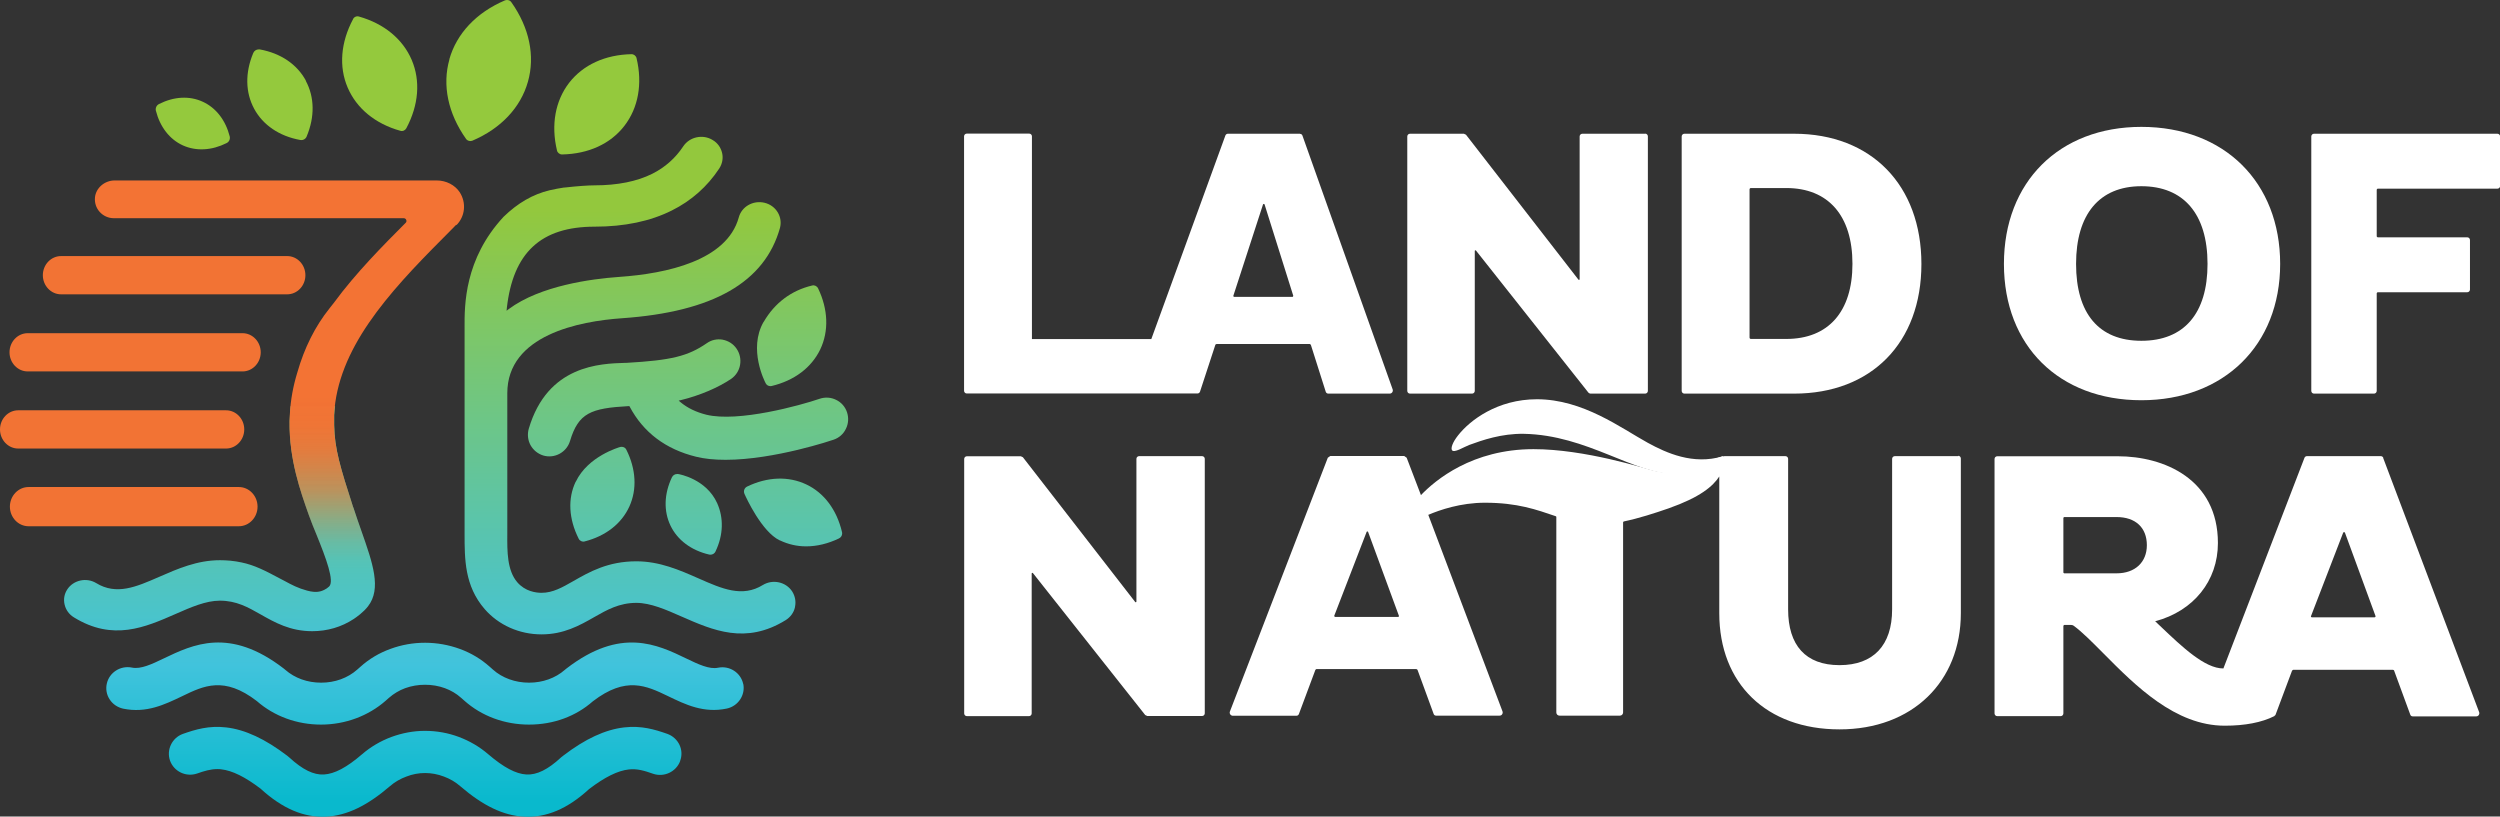 <svg xmlns="http://www.w3.org/2000/svg" width="248" height="81" viewBox="0 0 248 81" fill="none"><rect x="0" y="0" width="248" height="81" fill="#333333" stroke="none"/><g clip-path="url(#clip0_2555_823)"><path d="M30.345 8.002C29.473 6.384 27.85 5.278 25.767 4.901C25.731 4.901 25.695 4.901 25.659 4.901C25.428 4.901 25.223 5.034 25.126 5.253C24.302 7.211 24.339 9.169 25.21 10.786C26.082 12.403 27.705 13.51 29.788 13.887C30.054 13.936 30.32 13.79 30.417 13.547C31.241 11.589 31.204 9.631 30.332 8.014L30.345 8.002Z" fill="#94C93D"></path><path d="M28.48 25.403H6.054C5.061 25.403 4.25 26.254 4.25 27.3C4.25 28.346 5.061 29.197 6.054 29.197H28.492C29.485 29.197 30.296 28.346 30.296 27.3C30.296 26.254 29.485 25.403 28.492 25.403H28.48Z" fill="#F27334"></path><path d="M24.06 33.052H2.749C1.756 33.052 0.944 33.903 0.944 34.949C0.944 35.995 1.756 36.846 2.749 36.846H24.06C25.053 36.846 25.864 35.995 25.864 34.949C25.864 33.903 25.053 33.052 24.06 33.052Z" fill="#F27334"></path><path d="M22.425 40.701H1.804C0.811 40.701 0 41.552 0 42.598C0 43.644 0.811 44.495 1.804 44.495H22.425C23.418 44.495 24.23 43.644 24.23 42.598C24.23 41.552 23.418 40.701 22.425 40.701Z" fill="#F27334"></path><path d="M23.685 48.313H2.833C1.816 48.313 0.981 49.189 0.981 50.259C0.981 51.329 1.816 52.204 2.833 52.204H23.697C24.714 52.204 25.549 51.329 25.549 50.259C25.549 49.189 24.714 48.313 23.697 48.313H23.685Z" fill="#F27334"></path><path d="M35.019 1.909C33.796 4.207 33.602 6.615 34.486 8.682C35.37 10.75 37.222 12.282 39.717 12.975C39.959 13.048 40.201 12.926 40.31 12.72C41.533 10.421 41.727 8.026 40.843 5.946C39.959 3.879 38.106 2.347 35.612 1.642C35.37 1.569 35.128 1.678 35.019 1.897V1.909Z" fill="#94C93D"></path><path d="M44.584 5.886C43.858 8.451 44.439 11.248 46.231 13.778C46.364 13.972 46.631 14.045 46.849 13.96C49.682 12.756 51.644 10.677 52.37 8.111C53.097 5.545 52.516 2.748 50.724 0.219C50.627 0.073 50.469 0 50.3 0C50.227 0 50.167 0.012 50.094 0.036C47.261 1.24 45.299 3.32 44.572 5.886H44.584Z" fill="#94C93D"></path><path d="M15.463 10.981C15.875 12.598 16.831 13.826 18.139 14.422C19.459 15.018 21.009 14.933 22.486 14.191C22.728 14.069 22.849 13.802 22.789 13.534C22.377 11.917 21.42 10.689 20.113 10.093C18.793 9.485 17.255 9.57 15.766 10.324C15.524 10.446 15.402 10.725 15.463 10.981Z" fill="#94C93D"></path><path d="M61.936 12.489C63.317 10.701 63.753 8.318 63.147 5.776C63.099 5.545 62.881 5.375 62.651 5.375C60.035 5.423 57.844 6.433 56.463 8.208C55.083 9.996 54.647 12.379 55.252 14.921C55.301 15.152 55.519 15.322 55.749 15.322C58.364 15.273 60.556 14.276 61.936 12.489Z" fill="#94C93D"></path><path d="M73.73 67.867C73.5 66.736 72.374 66.006 71.236 66.237C70.364 66.42 69.274 65.897 68.112 65.338C65.194 63.927 61.561 62.176 56.185 66.323C56.136 66.359 56.088 66.408 56.039 66.444C55.095 67.271 53.836 67.721 52.48 67.721C51.123 67.721 49.828 67.259 48.895 66.42L48.593 66.152C47.721 65.374 46.728 64.778 45.626 64.377C43.398 63.562 40.94 63.55 38.712 64.377C37.61 64.778 36.605 65.374 35.745 66.152L35.442 66.42C34.498 67.259 33.227 67.721 31.858 67.721C30.49 67.721 29.243 67.271 28.298 66.444C28.25 66.395 28.201 66.359 28.153 66.323C22.777 62.176 19.144 63.927 16.226 65.325C15.063 65.885 13.961 66.408 13.09 66.225C11.951 65.994 10.837 66.712 10.595 67.818C10.474 68.353 10.571 68.913 10.874 69.375C11.176 69.849 11.661 70.177 12.218 70.299C14.518 70.773 16.323 69.898 18.078 69.059C20.21 68.025 22.232 67.052 25.477 69.545C27.196 71.053 29.461 71.88 31.846 71.88C34.231 71.88 36.544 71.028 38.276 69.496L38.579 69.229C39.051 68.815 39.596 68.487 40.189 68.268C40.831 68.037 41.497 67.928 42.163 67.928C42.829 67.928 43.507 68.037 44.136 68.268C44.73 68.487 45.275 68.803 45.747 69.229L46.05 69.496C47.781 71.041 50.058 71.88 52.48 71.88C54.901 71.88 57.117 71.065 58.812 69.569C62.094 67.052 64.116 68.025 66.247 69.046C68.003 69.898 69.819 70.773 72.108 70.287C73.234 70.043 73.96 68.937 73.73 67.83V67.867Z" fill="url(#paint0_linear_2555_823)"></path><path d="M67.47 75.479C67.664 74.956 67.64 74.397 67.41 73.898C67.167 73.388 66.744 72.999 66.211 72.804C64.927 72.354 63.632 71.965 61.912 72.159C60.035 72.378 58.062 73.29 55.882 74.956C55.797 75.017 55.725 75.078 55.652 75.139C54.356 76.343 53.242 76.89 52.213 76.829C51.172 76.768 49.973 76.136 48.435 74.823C47.575 74.081 46.595 73.509 45.529 73.108C44.464 72.707 43.325 72.5 42.151 72.5C41.013 72.5 39.886 72.719 38.821 73.108C37.755 73.509 36.774 74.081 35.915 74.823C34.389 76.136 33.19 76.768 32.137 76.829C31.12 76.89 30.018 76.355 28.698 75.139C28.625 75.066 28.54 75.005 28.492 74.969C26.3 73.302 24.326 72.378 22.438 72.159C20.718 71.965 19.422 72.354 18.139 72.804C17.061 73.193 16.492 74.385 16.867 75.455C17.255 76.537 18.454 77.109 19.556 76.732C20.246 76.489 20.875 76.294 21.566 76.294C21.687 76.294 21.82 76.294 21.953 76.318C23.043 76.44 24.314 77.072 25.84 78.228C28.02 80.222 30.151 81.122 32.367 81.012C34.401 80.903 36.411 79.942 38.688 77.984C39.16 77.571 39.717 77.255 40.31 77.036C41.509 76.561 42.841 76.574 44.04 77.036C44.633 77.255 45.178 77.571 45.65 77.984C47.927 79.942 49.937 80.903 51.971 81.012C54.199 81.134 56.306 80.234 58.437 78.276C59.999 77.084 61.283 76.452 62.372 76.33C63.208 76.233 63.959 76.464 64.782 76.756C65.872 77.133 67.071 76.561 67.47 75.504V75.479Z" fill="url(#paint1_linear_2555_823)"></path><path d="M71.696 33.696C71.127 33.599 70.57 33.721 70.11 34.049C68.233 35.338 66.598 35.739 62.154 35.995H62.045C59.539 36.068 54.32 36.214 52.455 42.525C52.298 43.072 52.358 43.656 52.625 44.154C52.903 44.653 53.351 45.018 53.896 45.188C55.022 45.516 56.209 44.872 56.548 43.741C57.383 40.968 58.606 40.494 62.36 40.287H62.433L62.469 40.348C63.825 42.902 66.041 44.568 69.056 45.309C69.88 45.516 70.873 45.613 71.975 45.613C76.83 45.613 82.63 43.643 82.691 43.619C83.236 43.437 83.672 43.048 83.914 42.537C84.168 42.026 84.204 41.442 84.023 40.895C83.841 40.348 83.454 39.91 82.945 39.667C82.437 39.412 81.855 39.375 81.311 39.558C79.397 40.214 73.234 41.917 70.061 41.138C69.056 40.883 68.185 40.47 67.494 39.886L67.325 39.74L67.543 39.691C69.407 39.241 71.272 38.439 72.544 37.575C73.004 37.247 73.319 36.761 73.416 36.189C73.512 35.63 73.391 35.058 73.064 34.584C72.737 34.11 72.253 33.806 71.684 33.696H71.696Z" fill="url(#paint2_linear_2555_823)"></path><path d="M75.753 31.921C74.191 34.633 75.886 37.892 75.958 38.025C76.043 38.196 76.225 38.305 76.418 38.305C76.455 38.305 76.503 38.305 76.54 38.293C78.792 37.758 80.499 36.469 81.371 34.657C82.231 32.845 82.158 30.693 81.153 28.601C81.044 28.382 80.802 28.261 80.572 28.321C78.501 28.808 76.842 30.06 75.765 31.921H75.753Z" fill="url(#paint3_linear_2555_823)"></path><path d="M83.224 53.408C83.466 53.299 83.587 53.031 83.526 52.776C83.006 50.575 81.758 48.897 79.991 48.058C78.223 47.219 76.14 47.291 74.118 48.264C73.839 48.398 73.73 48.714 73.852 48.994C74.021 49.371 75.547 52.727 77.339 53.603H77.363C78.174 53.992 79.046 54.199 79.966 54.199C81.044 54.199 82.146 53.931 83.236 53.408H83.224Z" fill="url(#paint4_linear_2555_823)"></path><path d="M70.982 54.697C71.757 53.08 71.805 51.377 71.139 49.906C70.049 47.51 67.385 47.036 67.264 47.024C67.228 47.024 67.204 47.024 67.167 47.024C66.95 47.024 66.756 47.146 66.659 47.34C65.872 48.994 65.823 50.696 66.514 52.144C67.204 53.578 68.572 54.6 70.352 55.013C70.352 55.013 70.437 55.026 70.473 55.026C70.691 55.026 70.885 54.904 70.982 54.709V54.697Z" fill="url(#paint5_linear_2555_823)"></path><path d="M57.105 47.79C56.306 49.468 56.415 51.475 57.408 53.445C57.517 53.664 57.771 53.773 57.989 53.712C60.084 53.177 61.658 51.949 62.433 50.246C63.208 48.544 63.099 46.538 62.13 44.604C62.045 44.422 61.864 44.324 61.67 44.324C61.622 44.324 61.573 44.324 61.537 44.337C61.404 44.373 58.316 45.261 57.117 47.79H57.105Z" fill="url(#paint6_linear_2555_823)"></path><path d="M78.865 60.194C78.974 59.671 78.877 59.136 78.586 58.674C77.969 57.725 76.673 57.433 75.68 58.029C73.633 59.294 71.624 58.406 69.311 57.385C67.41 56.546 65.436 55.682 63.123 55.682C60.314 55.682 58.473 56.728 56.863 57.652C55.773 58.272 54.841 58.807 53.727 58.807C53.17 58.807 52.104 58.674 51.317 57.762C50.3 56.582 50.312 54.673 50.324 53.007V39.01C50.324 33.234 57.468 31.86 61.718 31.568C70.74 30.936 75.862 28.005 77.375 22.606C77.508 22.083 77.436 21.548 77.157 21.074C76.867 20.587 76.394 20.247 75.837 20.113C74.699 19.846 73.561 20.502 73.282 21.585C72.096 25.841 66.174 27.142 61.416 27.47C58.667 27.665 53.593 28.334 50.457 30.668L50.252 30.826L50.276 30.571C50.893 25.05 53.666 22.485 58.994 22.485C61.936 22.485 64.516 21.949 66.647 20.879C68.572 19.919 70.158 18.52 71.345 16.721C71.648 16.258 71.757 15.711 71.636 15.188C71.514 14.641 71.188 14.179 70.691 13.887C69.722 13.291 68.415 13.571 67.785 14.507C66.998 15.699 65.957 16.611 64.697 17.243C63.184 17.997 61.258 18.386 58.982 18.386C58.364 18.386 57.311 18.459 56.003 18.605C55.979 18.605 55.967 18.605 55.943 18.605C55.507 18.678 55.022 18.751 54.526 18.873C52.855 19.274 51.365 20.137 49.949 21.512C46.062 25.707 46.074 30.291 46.086 32.492V32.602V32.663C46.086 32.796 46.086 32.942 46.086 33.088V52.934C46.086 55.475 46.086 58.114 48.072 60.413C49.452 62.006 51.511 62.93 53.715 62.93C55.918 62.93 57.492 62.054 58.994 61.191C60.193 60.51 61.428 59.804 63.123 59.804C64.54 59.804 66.078 60.486 67.567 61.142C70.727 62.528 73.973 63.975 77.956 61.507C78.429 61.203 78.755 60.753 78.865 60.218V60.194Z" fill="url(#paint7_linear_2555_823)"></path><path d="M35.043 50.344C33.759 46.38 33.19 44.519 33.154 42.196C33.154 41.917 33.154 41.576 33.154 41.187C33.166 40.883 33.202 40.591 33.239 40.287H28.831C28.807 40.53 28.783 40.774 28.77 41.017C28.746 41.37 28.734 41.625 28.734 41.746V41.856C28.686 45.565 29.812 48.751 30.635 51.086C30.853 51.706 31.132 52.399 31.41 53.068C32.343 55.378 33.202 57.664 32.645 58.187C32.355 58.467 31.931 58.625 31.822 58.649C31.337 58.783 30.877 58.698 30.466 58.589C29.558 58.345 28.94 58.017 28.226 57.628L27.923 57.47C26.276 56.594 25.283 56.071 23.951 55.792C23.225 55.633 22.474 55.573 21.82 55.573C19.556 55.573 17.618 56.424 15.754 57.239C13.501 58.224 11.552 59.075 9.53 57.835C8.573 57.263 7.289 57.543 6.684 58.455C6.381 58.905 6.284 59.44 6.406 59.963C6.527 60.498 6.854 60.948 7.326 61.239C11.213 63.635 14.385 62.237 17.461 60.887C18.926 60.242 20.427 59.586 21.808 59.586C23.455 59.586 24.605 60.242 25.828 60.935C27.281 61.762 28.795 62.614 30.974 62.614C32.464 62.614 33.88 62.2 35.079 61.41C35.358 61.227 36.06 60.729 36.508 60.145C37.864 58.394 36.98 55.877 35.854 52.679C35.588 51.913 35.309 51.146 35.043 50.307V50.344Z" fill="url(#paint8_linear_2555_823)"></path><path d="M45.275 22.338C46.147 21.463 46.28 20.113 45.602 19.067C45.129 18.35 44.258 17.9 43.313 17.9H11.382C10.377 17.9 9.518 18.642 9.421 19.578C9.372 20.113 9.53 20.624 9.893 21.025C10.244 21.414 10.753 21.645 11.273 21.645H40.044C40.153 21.645 40.262 21.706 40.298 21.816C40.346 21.925 40.322 22.035 40.237 22.108C38.034 24.321 35.285 27.081 33.105 30.06C32.96 30.243 32.827 30.413 32.682 30.595C31.253 32.383 30.187 34.523 29.497 36.943C29.085 38.281 28.831 39.655 28.758 41.017C28.734 41.37 28.722 41.625 28.722 41.746V41.856C28.674 45.565 29.8 48.751 30.623 51.086C30.841 51.706 31.12 52.399 31.398 53.068C32.331 55.378 33.19 57.664 32.633 58.187C32.343 58.467 31.919 58.625 31.81 58.649C31.325 58.783 30.865 58.698 30.454 58.589C29.545 58.345 28.928 58.017 28.213 57.628L27.911 57.47C26.264 56.594 25.271 56.071 23.939 55.792C23.212 55.633 22.462 55.573 21.808 55.573C19.544 55.573 17.606 56.424 15.741 57.239C13.489 58.224 11.54 59.075 9.518 57.835C8.561 57.263 7.277 57.543 6.672 58.455C6.369 58.905 6.272 59.44 6.393 59.963C6.515 60.498 6.841 60.948 7.314 61.239C11.201 63.635 14.373 62.237 17.449 60.887C18.914 60.242 20.415 59.586 21.796 59.586C23.443 59.586 24.593 60.242 25.816 60.935C27.269 61.762 28.783 62.614 30.962 62.614C32.452 62.614 33.868 62.2 35.067 61.41C35.346 61.227 36.048 60.729 36.496 60.145C37.852 58.394 36.968 55.877 35.842 52.679C35.576 51.913 35.297 51.146 35.031 50.307C33.747 46.343 33.178 44.483 33.142 42.16C33.142 41.88 33.142 41.54 33.142 41.151C33.481 34.633 38.433 29.148 43.919 23.652L44.04 23.53C44.451 23.117 44.863 22.703 45.263 22.29L45.275 22.338Z" fill="url(#paint9_linear_2555_823)"></path><path d="M236.424 45.419C236.388 45.322 236.291 45.249 236.182 45.249H228.844C228.735 45.249 228.638 45.322 228.602 45.419L220.561 66.31C218.721 66.323 216.444 64.146 214.434 62.237C214.216 62.03 214.011 61.823 213.793 61.629C217.595 60.619 220.017 57.628 220.017 53.87C220.017 47.523 214.665 45.261 210.087 45.261H198.124C197.979 45.261 197.858 45.382 197.858 45.528V70.773C197.858 70.919 197.979 71.041 198.124 71.041H204.42C204.566 71.041 204.687 70.919 204.687 70.773V62.091C204.687 62.091 204.723 61.993 204.784 61.993H205.45C205.559 61.993 205.656 62.03 205.716 62.078C206.576 62.711 207.557 63.708 208.683 64.839C211.843 68.025 215.779 71.989 220.695 71.989C222.693 71.989 224.352 71.673 225.611 71.041C225.611 71.041 225.611 71.028 225.623 71.016C225.684 70.98 225.732 70.931 225.756 70.858V70.846L227.367 66.541C227.367 66.541 227.439 66.444 227.5 66.444H237.368C237.429 66.444 237.49 66.481 237.502 66.541L239.1 70.895C239.136 71.004 239.233 71.065 239.342 71.065H245.639C245.748 71.065 245.845 71.016 245.893 70.931C245.954 70.846 245.966 70.737 245.929 70.639L236.412 45.431L236.424 45.419ZM235.552 61.239H229.34C229.268 61.239 229.219 61.166 229.256 61.106L232.44 52.849C232.477 52.764 232.586 52.764 232.622 52.849L235.649 61.106C235.673 61.166 235.625 61.239 235.552 61.239ZM212.969 54.077C212.969 55.779 211.795 56.874 209.966 56.874H204.772C204.772 56.874 204.687 56.837 204.687 56.789V51.377C204.687 51.377 204.723 51.292 204.772 51.292H209.966C211.843 51.292 212.969 52.338 212.969 54.089V54.077Z" fill="white"></path><path d="M119.235 45.249H112.999C112.854 45.249 112.733 45.37 112.733 45.516V59.671C112.733 59.744 112.648 59.768 112.612 59.719L101.472 45.358L101.266 45.261H95.914C95.768 45.261 95.647 45.382 95.647 45.528V70.773C95.647 70.919 95.768 71.041 95.914 71.041H102.077C102.222 71.041 102.343 70.919 102.343 70.773V56.898C102.343 56.825 102.428 56.801 102.465 56.85L113.605 70.931L113.811 71.028H119.247C119.393 71.028 119.514 70.907 119.514 70.761V45.516C119.514 45.37 119.393 45.249 119.247 45.249H119.235Z" fill="white"></path><path d="M128.959 13.267H121.802C121.693 13.267 121.596 13.34 121.56 13.437L114.21 33.636H102.368V13.522C102.368 13.376 102.247 13.255 102.101 13.255H95.902C95.756 13.255 95.635 13.376 95.635 13.522V38.767C95.635 38.913 95.756 39.035 95.902 39.035H118.787C118.896 39.035 119.005 38.962 119.041 38.852L120.555 34.231C120.579 34.158 120.64 34.122 120.712 34.122H129.891C129.964 34.122 130.024 34.171 130.048 34.243L131.514 38.864C131.55 38.974 131.647 39.047 131.768 39.047H137.859C137.967 39.047 138.052 38.998 138.113 38.913C138.173 38.828 138.185 38.718 138.149 38.621L129.201 13.449C129.164 13.34 129.068 13.279 128.959 13.279V13.267ZM128.208 29.452H122.42C122.42 29.452 122.323 29.404 122.347 29.343L125.29 20.284C125.314 20.21 125.423 20.21 125.447 20.284L128.293 29.343C128.293 29.343 128.268 29.452 128.22 29.452H128.208Z" fill="white"></path><path d="M163.202 13.267H156.966C156.821 13.267 156.7 13.389 156.7 13.534V27.701C156.7 27.762 156.627 27.786 156.579 27.738L145.426 13.364L145.221 13.267H139.869C139.723 13.267 139.602 13.389 139.602 13.534V38.779C139.602 38.925 139.723 39.047 139.869 39.047H146.032C146.177 39.047 146.298 38.925 146.298 38.779V24.892C146.298 24.831 146.371 24.807 146.419 24.856L157.572 38.95C157.572 38.95 157.681 39.047 157.777 39.047H163.202C163.347 39.047 163.469 38.925 163.469 38.779V13.522C163.469 13.376 163.347 13.255 163.202 13.255V13.267Z" fill="white"></path><path d="M177.975 13.267H167.089C166.944 13.267 166.823 13.389 166.823 13.534V38.779C166.823 38.925 166.944 39.047 167.089 39.047H177.975C185.64 39.047 190.604 34 190.604 26.193C190.604 18.386 185.652 13.267 177.975 13.267ZM183.763 26.181C183.763 30.912 181.377 33.623 177.2 33.623H173.688C173.616 33.623 173.555 33.562 173.555 33.49V18.788C173.555 18.715 173.616 18.654 173.688 18.654H177.2C181.365 18.654 183.763 21.39 183.763 26.169V26.181Z" fill="white"></path><path d="M212.424 12.586C204.275 12.586 198.79 18.046 198.79 26.181C198.79 34.316 204.275 39.703 212.424 39.703C220.574 39.703 226.192 34.268 226.192 26.181C226.192 18.095 220.658 12.586 212.424 12.586ZM218.987 26.181C218.987 31.106 216.65 33.806 212.424 33.806C208.198 33.806 205.946 31.094 205.946 26.181C205.946 21.268 208.247 18.472 212.424 18.472C216.602 18.472 218.987 21.208 218.987 26.181Z" fill="white"></path><path d="M247.746 13.267H229.546C229.401 13.267 229.28 13.389 229.28 13.534V38.779C229.28 38.925 229.401 39.047 229.546 39.047H235.504C235.649 39.047 235.77 38.925 235.77 38.779V29.087C235.77 29.087 235.819 28.99 235.867 28.99H244.755C244.9 28.99 245.021 28.869 245.021 28.723V23.81C245.021 23.664 244.9 23.542 244.755 23.542H235.867C235.867 23.542 235.77 23.494 235.77 23.445V18.812C235.77 18.812 235.819 18.715 235.867 18.715H247.746C247.891 18.715 248.012 18.593 248.012 18.447V13.534C248.012 13.389 247.891 13.267 247.746 13.267Z" fill="white"></path><path d="M194.261 45.249H187.965C187.819 45.249 187.698 45.37 187.698 45.516V60.449C187.698 64.012 185.846 65.982 182.479 65.982C179.113 65.982 177.382 64.012 177.382 60.449V45.516C177.382 45.37 177.261 45.249 177.115 45.249H171.073C171.073 45.249 170.976 45.261 170.94 45.273C170.915 45.273 170.891 45.273 170.867 45.273C167.961 46.136 167.247 47.45 164.05 46.696C163.142 46.465 157.233 44.556 152.123 44.556C146.056 44.556 142.387 47.62 140.958 49.116L139.542 45.407L139.299 45.236H131.962L131.719 45.407L122.008 70.579C121.972 70.676 121.984 70.785 122.044 70.87C122.105 70.956 122.202 71.004 122.299 71.004H128.607C128.716 71.004 128.813 70.931 128.85 70.834L130.484 66.456C130.484 66.456 130.545 66.371 130.605 66.371H140.498C140.498 66.371 140.595 66.408 140.619 66.456L142.218 70.822C142.254 70.931 142.351 70.992 142.46 70.992H148.756C148.865 70.992 148.962 70.943 149.011 70.858C149.071 70.773 149.083 70.664 149.047 70.566L141.685 51.073C142.823 50.587 144.894 49.87 147.303 49.87C150.549 49.87 152.425 50.563 154.326 51.207C154.363 51.207 154.387 51.256 154.387 51.28V70.676C154.387 70.846 154.52 70.992 154.702 70.992H160.696C160.865 70.992 161.011 70.858 161.011 70.676V51.815C161.011 51.815 161.035 51.742 161.071 51.73C162.585 51.414 164.122 50.915 165.527 50.429C168.663 49.322 169.923 48.24 170.552 47.267V60.826C170.552 67.83 175.238 72.354 182.479 72.354C189.72 72.354 194.516 67.612 194.516 60.826V45.48C194.516 45.334 194.394 45.212 194.249 45.212L194.261 45.249ZM132.349 61.106L135.57 52.764C135.594 52.703 135.691 52.703 135.715 52.764L138.779 61.106C138.779 61.106 138.755 61.203 138.706 61.203H132.434C132.434 61.203 132.349 61.154 132.361 61.093L132.349 61.106Z" fill="white"></path><path d="M168.772 46.72C170.431 46.258 171.218 45.176 170.867 45.273C167.961 46.136 165.321 44.945 163.456 43.923C160.805 42.464 157.027 39.606 152.462 39.606C148.538 39.606 145.802 41.698 144.627 43.206C144.082 43.899 143.913 44.446 144.034 44.653C144.228 44.981 145.245 44.324 145.741 44.142C147.037 43.668 148.938 42.999 151.166 43.035C157.475 43.157 162.076 47.048 166.314 47.048C167.089 47.048 167.913 46.975 168.784 46.732L168.772 46.72Z" fill="white"></path></g><defs><linearGradient id="paint0_linear_2555_823" x1="42.151" y1="4.159" x2="42.151" y2="79.504" gradientUnits="userSpaceOnUse"><stop stop-color="#93C83D"></stop><stop offset="0.22" stop-color="#93C83D"></stop><stop offset="0.82" stop-color="#41C3DC"></stop><stop offset="1" stop-color="#09B9CD"></stop></linearGradient><linearGradient id="paint1_linear_2555_823" x1="42.163" y1="4.159" x2="42.163" y2="79.504" gradientUnits="userSpaceOnUse"><stop stop-color="#93C83D"></stop><stop offset="0.22" stop-color="#93C83D"></stop><stop offset="0.82" stop-color="#41C3DC"></stop><stop offset="1" stop-color="#09B9CD"></stop></linearGradient><linearGradient id="paint2_linear_2555_823" x1="68.245" y1="4.159" x2="68.245" y2="79.504" gradientUnits="userSpaceOnUse"><stop stop-color="#93C83D"></stop><stop offset="0.22" stop-color="#93C83D"></stop><stop offset="0.82" stop-color="#41C3DC"></stop><stop offset="1" stop-color="#09B9CD"></stop></linearGradient><linearGradient id="paint3_linear_2555_823" x1="78.525" y1="4.159" x2="78.525" y2="79.504" gradientUnits="userSpaceOnUse"><stop stop-color="#93C83D"></stop><stop offset="0.22" stop-color="#93C83D"></stop><stop offset="0.82" stop-color="#41C3DC"></stop><stop offset="1" stop-color="#09B9CD"></stop></linearGradient><linearGradient id="paint4_linear_2555_823" x1="78.671" y1="4.159" x2="78.671" y2="79.504" gradientUnits="userSpaceOnUse"><stop stop-color="#93C83D"></stop><stop offset="0.22" stop-color="#93C83D"></stop><stop offset="0.82" stop-color="#41C3DC"></stop><stop offset="1" stop-color="#09B9CD"></stop></linearGradient><linearGradient id="paint5_linear_2555_823" x1="68.814" y1="4.159" x2="68.814" y2="79.504" gradientUnits="userSpaceOnUse"><stop stop-color="#93C83D"></stop><stop offset="0.22" stop-color="#93C83D"></stop><stop offset="0.82" stop-color="#41C3DC"></stop><stop offset="1" stop-color="#09B9CD"></stop></linearGradient><linearGradient id="paint6_linear_2555_823" x1="59.757" y1="4.159" x2="59.757" y2="79.504" gradientUnits="userSpaceOnUse"><stop stop-color="#93C83D"></stop><stop offset="0.22" stop-color="#93C83D"></stop><stop offset="0.82" stop-color="#41C3DC"></stop><stop offset="1" stop-color="#09B9CD"></stop></linearGradient><linearGradient id="paint7_linear_2555_823" x1="62.493" y1="4.159" x2="62.493" y2="79.504" gradientUnits="userSpaceOnUse"><stop stop-color="#93C83D"></stop><stop offset="0.22" stop-color="#93C83D"></stop><stop offset="0.82" stop-color="#41C3DC"></stop><stop offset="1" stop-color="#09B9CD"></stop></linearGradient><linearGradient id="paint8_linear_2555_823" x1="21.772" y1="4.159" x2="21.772" y2="79.504" gradientUnits="userSpaceOnUse"><stop stop-color="#93C83D"></stop><stop offset="0.22" stop-color="#93C83D"></stop><stop offset="0.82" stop-color="#41C3DC"></stop><stop offset="1" stop-color="#09B9CD"></stop></linearGradient><linearGradient id="paint9_linear_2555_823" x1="26.179" y1="33.404" x2="26.179" y2="62.565" gradientUnits="userSpaceOnUse"><stop offset="0.2" stop-color="#F37334"></stop><stop offset="0.3" stop-color="#F27334" stop-opacity="0.98"></stop><stop offset="0.38" stop-color="#F27334" stop-opacity="0.902"></stop><stop offset="0.45" stop-color="#F27334" stop-opacity="0.774"></stop><stop offset="0.52" stop-color="#F27334" stop-opacity="0.624"></stop><stop offset="0.58" stop-color="#F27334" stop-opacity="0.436"></stop><stop offset="0.64" stop-color="#F27334" stop-opacity="0.26"></stop><stop offset="0.7" stop-color="#F27334" stop-opacity="0.109"></stop><stop offset="0.76" stop-color="#F27334" stop-opacity="0.017"></stop><stop offset="0.79" stop-color="#F27334" stop-opacity="0"></stop></linearGradient><clipPath id="clip0_2555_823"><rect width="248" height="81" fill="white"></rect></clipPath></defs></svg>